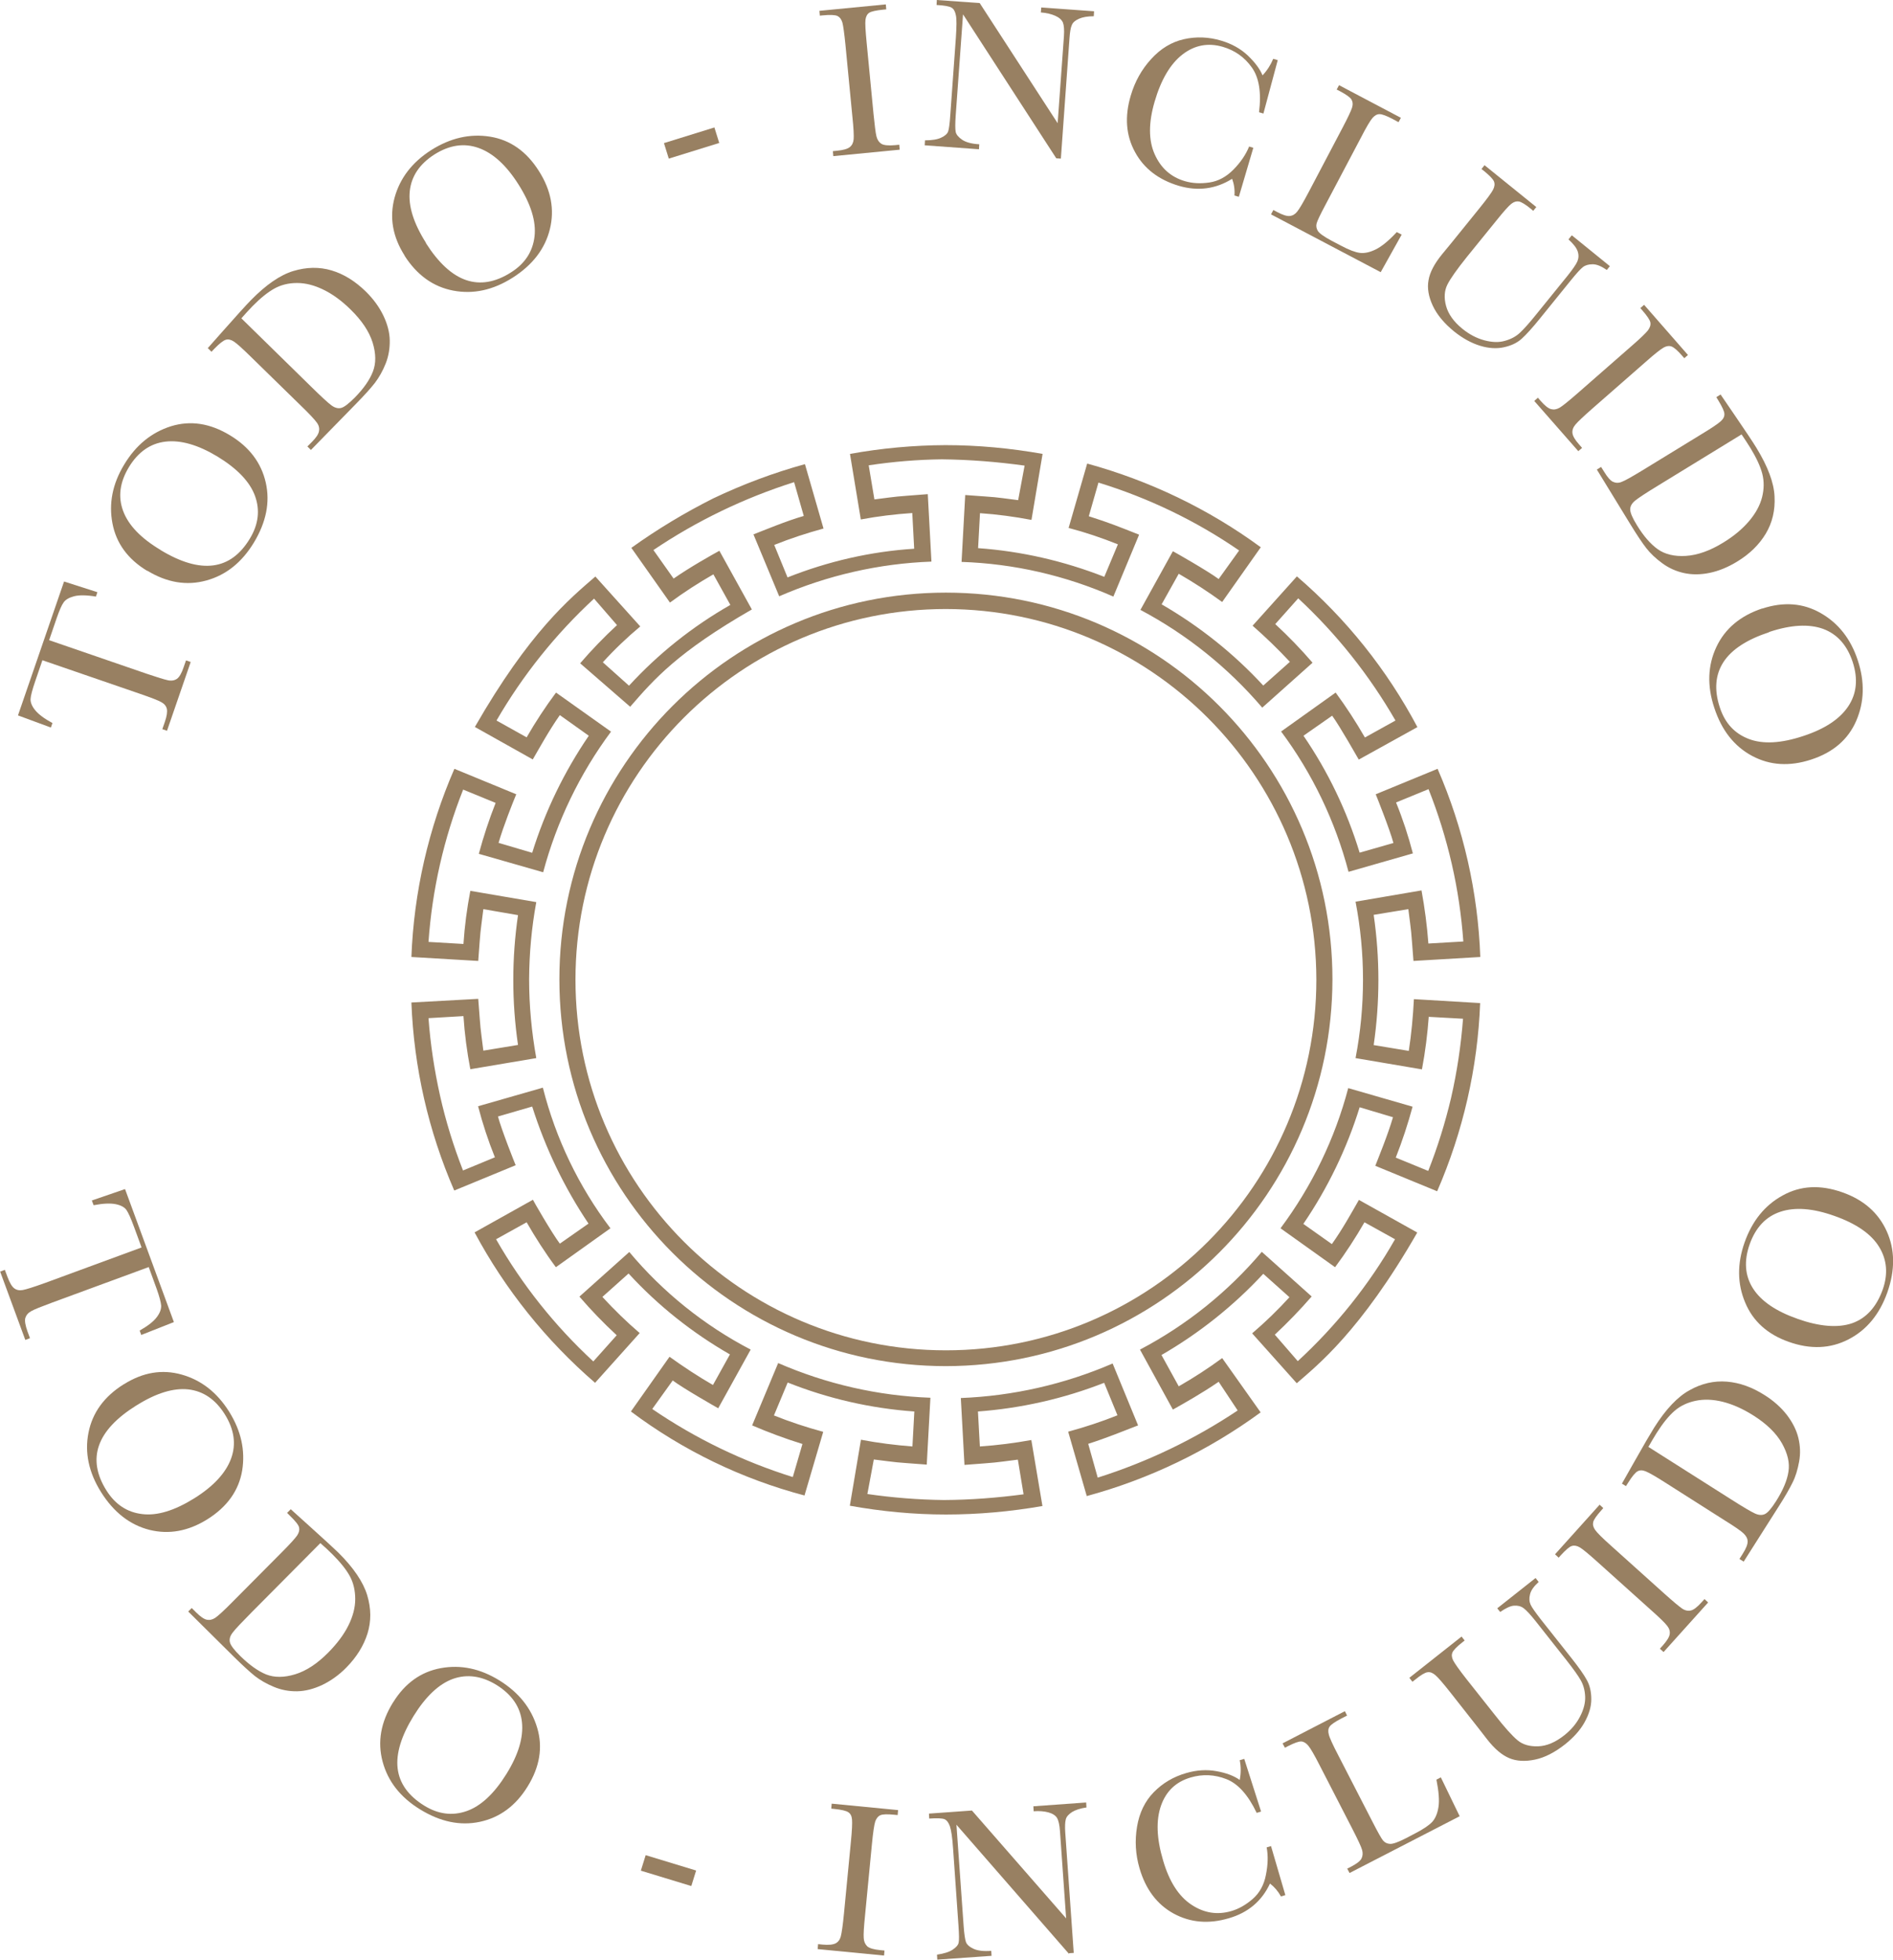 <?xml version="1.0" encoding="UTF-8"?><svg id="Layer_1" xmlns="http://www.w3.org/2000/svg" width="129.44" height="133.94" viewBox="0 0 129.44 133.94"><defs><style>.cls-1{fill:#988062;stroke-width:0px;}</style></defs><g id="Group_2579"><g id="Group_2578"><path id="Path_3556" class="cls-1" d="M96.33,71.82c.18-1.17.29-2.35.35-3.54l4.53.27c-.17,4.43-1.17,8.79-2.94,12.86l-4.23-1.74c.19-.49.85-2.09,1.21-3.32l-2.28-.68c-.88,2.83-2.18,5.52-3.85,7.97l1.95,1.38c.71-.99,1.35-2.15,1.85-3.02l3.99,2.23c-3.9,6.79-6.87,9.1-8.24,10.3l-3.05-3.41c.9-.77,1.75-1.59,2.55-2.47l-1.79-1.6c-2.03,2.19-4.38,4.06-6.96,5.55l1.18,2.14c1.03-.59,2.02-1.23,2.97-1.93l2.63,3.71c-3.58,2.62-7.61,4.56-11.89,5.72l-1.27-4.4c1.14-.31,2.27-.68,3.37-1.12l-.91-2.22c-2.76,1.08-5.67,1.74-8.63,1.96l.13,2.39c1.18-.08,2.36-.23,3.52-.44l.76,4.51c-2.18.38-4.39.58-6.6.58-2.2,0-4.4-.21-6.57-.6l.76-4.51c1.16.22,2.34.37,3.52.46l.13-2.39c-2.97-.21-5.9-.88-8.66-1.98l-.94,2.25c1.1.44,2.22.81,3.37,1.12l-1.28,4.35c-4.29-1.13-8.32-3.08-11.87-5.74l2.64-3.74c.96.69,1.95,1.34,2.97,1.93l1.16-2.09c-2.58-1.48-4.92-3.34-6.93-5.53l-1.79,1.6c.8.87,1.65,1.7,2.55,2.47l-3.05,3.4c-3.35-2.89-6.15-6.38-8.24-10.28l3.99-2.23c.06.13,1.26,2.22,1.84,3l1.96-1.37c-1.66-2.47-2.95-5.16-3.85-8l-2.34.68c.24.91,1.16,3.22,1.21,3.33l-4.2,1.73c-1.77-4.07-2.76-8.42-2.93-12.85l4.57-.25c.19,2.44.11,1.63.35,3.54l2.37-.39c-.43-2.94-.43-5.93,0-8.87l-2.37-.41c-.24,1.92-.17,1.13-.35,3.54l-4.57-.27c.17-4.43,1.17-8.79,2.94-12.86l4.23,1.74c-.24.58-.87,2.15-1.21,3.32l2.3.68c.88-2.84,2.19-5.54,3.87-8l-1.98-1.41c-.74,1.05-1.46,2.36-1.85,3.03l-3.96-2.22c3.74-6.51,6.48-8.76,8.24-10.28l3.07,3.41c-.91.76-1.77,1.58-2.56,2.45l1.79,1.6c2.01-2.19,4.35-4.05,6.93-5.52l-1.16-2.09c-1.03.59-2.02,1.23-2.97,1.93l-2.64-3.74c1.77-1.27,3.65-2.4,5.6-3.38,2.02-.96,4.12-1.75,6.27-2.34l1.27,4.4c-1.14.31-2.27.68-3.37,1.12l.91,2.22c2.77-1.1,5.69-1.77,8.66-1.96l-.13-2.44c-1.18.08-2.36.22-3.52.44l-.74-4.48c2.15-.39,4.34-.59,6.52-.6,2.23,0,4.46.21,6.65.6l-.76,4.51c-1.16-.22-2.34-.38-3.52-.46l-.13,2.39c2.96.21,5.87.88,8.63,1.96l.93-2.22c-1.1-.44-2.22-.82-3.37-1.12l1.27-4.4c4.27,1.17,8.3,3.1,11.87,5.72l-2.64,3.74c-.96-.7-1.95-1.34-2.97-1.93l-1.17,2.09c2.58,1.49,4.93,3.36,6.95,5.55l1.82-1.62c-.81-.87-1.66-1.69-2.55-2.47l3.03-3.37c3.37,2.89,6.16,6.38,8.24,10.3l-4.01,2.22c-.08-.13-1.26-2.23-1.82-3l-1.96,1.37c1.68,2.45,2.97,5.14,3.84,7.99l2.31-.66c-.24-.91-1.16-3.21-1.21-3.33l4.23-1.74c1.77,4.07,2.76,8.43,2.92,12.86l-4.57.27c-.19-2.44-.11-1.63-.35-3.54l-2.37.39c.43,2.95.43,5.95,0,8.9l2.42.4ZM97.7,69.43c-.09,1.22-.24,2.44-.47,3.65l-4.54-.77c.68-3.53.68-7.16,0-10.69l4.51-.77c.22,1.2.38,2.41.47,3.63l2.39-.14c-.13-1.78-.39-3.56-.79-5.3-.4-1.74-.93-3.45-1.59-5.11l-2.22.91c.46,1.13.84,2.29,1.15,3.48l-4.4,1.26c-.91-3.46-2.47-6.72-4.61-9.59l3.73-2.66c.72.98,1.39,2.01,2,3.07l2.09-1.16c-1.79-3.1-4.03-5.92-6.65-8.35l-1.57,1.76c.9.83,1.75,1.71,2.55,2.64l-3.44,3.07c-2.33-2.73-5.16-5-8.33-6.68l2.22-4.01c.17.09,2.34,1.32,3.13,1.9l1.4-1.95c-2.95-2.03-6.2-3.59-9.62-4.64l-.66,2.3c1.45.46,2.07.72,3.44,1.26l-1.76,4.23c-3.28-1.44-6.8-2.25-10.38-2.37l.25-4.57c2.55.19,1.6.09,3.62.35l.44-2.36c-1.88-.26-3.77-.41-5.66-.43-1.67.02-3.34.16-5,.41l.39,2.33c1.89-.24,1.09-.16,3.65-.36l.25,4.61c-3.59.13-7.12.94-10.41,2.37l-1.76-4.23c.72-.28,2.28-.93,3.44-1.26l-.66-2.31c-3.41,1.08-6.65,2.64-9.62,4.64l1.38,1.95c1.1-.77,2.67-1.65,3.13-1.9l2.22,4.01c-5.08,2.92-6.68,4.76-8.32,6.65l-3.42-2.97c.79-.92,1.63-1.79,2.52-2.61l-1.57-1.81c-2.63,2.43-4.88,5.24-6.67,8.33l2.06,1.15c.61-1.06,1.28-2.08,2.01-3.06l3.76,2.67c-2.14,2.88-3.71,6.14-4.64,9.61l-4.4-1.26c.32-1.18.7-2.34,1.15-3.48l-2.22-.91c-1.32,3.33-2.12,6.84-2.37,10.41l2.39.14c.08-1.22.24-2.43.47-3.63l4.51.77c-.32,1.74-.48,3.5-.49,5.27,0,1.81.17,3.61.49,5.39l-4.51.76c-.23-1.2-.39-2.41-.47-3.63l-2.39.14c.13,1.78.4,3.55.79,5.3.39,1.74.92,3.45,1.57,5.11l2.18-.9c-.46-1.14-.84-2.3-1.15-3.49l4.43-1.27c.88,3.48,2.45,6.75,4.62,9.61l-3.73,2.66c-.73-.98-1.39-2.01-2-3.07l-2.09,1.16c1.78,3.11,4.02,5.92,6.65,8.35l1.6-1.79c-.9-.83-1.75-1.71-2.55-2.64l3.41-3.05c2.3,2.75,5.12,5.01,8.3,6.67l-2.22,4.01c-.16-.09-2.41-1.37-3.11-1.9l-1.4,1.95c2.96,2.02,6.19,3.58,9.61,4.65l.66-2.26c-1.17-.36-2.32-.79-3.44-1.27l1.78-4.26c3.29,1.43,6.82,2.24,10.41,2.37l-.25,4.57c-2.52-.19-1.68-.11-3.62-.35l-.44,2.36c1.73.25,3.48.39,5.24.41,1.82-.01,3.64-.15,5.44-.39l-.39-2.37c-1.9.24-1.16.17-3.65.36l-.25-4.57c3.57-.14,7.09-.94,10.38-2.36l1.74,4.23c-.85.33-2.18.87-3.41,1.26l.65,2.31c3.39-1.07,6.62-2.62,9.57-4.59l-1.3-1.96c-1.12.77-2.33,1.45-3.13,1.9l-2.25-4.1c3.18-1.67,6.01-3.94,8.33-6.68l3.41,3.05c-.79.91-1.63,1.78-2.52,2.61l1.57,1.81c2.63-2.42,4.88-5.23,6.65-8.33l-2.09-1.16c-.61,1.06-1.28,2.09-2.01,3.07l-3.73-2.66c2.14-2.87,3.72-6.12,4.63-9.58l4.4,1.27c-.32,1.18-.7,2.34-1.15,3.48l2.22.91c.64-1.62,1.16-3.29,1.56-4.98.41-1.79.68-3.6.82-5.42l-2.34-.13h0Z"/></g></g><g id="Group_2581"><g id="Group_2580"><path id="Path_3557" class="cls-1" d="M64.68,93.36c-14.6,0-26.43-11.83-26.43-26.43s11.83-26.43,26.43-26.43,26.43,11.83,26.43,26.43h0c-.02,14.59-11.84,26.41-26.43,26.43ZM64.68,41.62c-13.99,0-25.33,11.34-25.33,25.33,0,13.99,11.34,25.33,25.33,25.33s25.33-11.34,25.33-25.33c-.02-13.98-11.35-25.31-25.33-25.33Z"/></g></g><path class="cls-1" d="M3.59,49.4l-.11.32-2.25-.83,3.15-9.15,2.28.73-.1.3c-.66-.11-1.16-.11-1.5-.02-.34.09-.58.23-.71.42-.14.19-.29.55-.47,1.06l-.52,1.52,6.66,2.29c.74.25,1.23.4,1.47.45.24.05.45.01.61-.1.16-.11.32-.38.46-.8l.16-.46.32.11-1.62,4.7-.32-.11.17-.49c.14-.4.18-.7.14-.89s-.17-.35-.37-.46c-.2-.12-.7-.31-1.48-.58l-6.66-2.29-.48,1.4c-.21.61-.32,1.03-.33,1.25-.01.23.09.49.32.77.23.28.63.58,1.19.88Z"/><path class="cls-1" d="M10.06,39.01c-1.32-.8-2.11-1.88-2.37-3.24-.26-1.36,0-2.7.8-4.02.8-1.33,1.87-2.2,3.2-2.62,1.33-.41,2.67-.21,4.04.62,1.32.8,2.13,1.87,2.44,3.22s.03,2.72-.81,4.11c-.82,1.35-1.9,2.22-3.25,2.59-1.34.37-2.69.15-4.04-.67ZM10.98,37.59c1.37.83,2.57,1.18,3.59,1.05,1.02-.13,1.86-.74,2.52-1.84.58-.96.7-1.93.35-2.9-.35-.97-1.21-1.87-2.57-2.7-1.33-.8-2.51-1.14-3.55-1.02-1.04.12-1.88.71-2.51,1.75-.62,1.03-.75,2.02-.39,2.99.36.97,1.21,1.86,2.57,2.67Z"/><path class="cls-1" d="M14.2,23.8l1.09-1.23c.91-1.03,1.53-1.71,1.86-2.05,1.04-1.06,2.01-1.73,2.91-2s1.77-.29,2.61-.04,1.61.73,2.34,1.44c.52.51.92,1.06,1.2,1.64.28.58.43,1.15.44,1.7s-.08,1.09-.28,1.59-.45.94-.73,1.31c-.28.36-.71.84-1.29,1.43l-3.09,3.16-.24-.24.29-.29c.3-.3.47-.55.5-.75.04-.19,0-.39-.14-.58-.13-.19-.49-.58-1.09-1.16l-3.44-3.36c-.57-.56-.95-.9-1.15-1.03-.2-.13-.38-.17-.55-.12s-.43.25-.78.61l-.2.21-.24-.24ZM16.5,21.75l4.76,4.66c.7.69,1.17,1.12,1.4,1.29.23.17.45.23.66.18s.52-.29.94-.71c.61-.62,1.02-1.21,1.24-1.78.22-.57.21-1.23-.02-1.98-.24-.76-.74-1.51-1.52-2.27-.6-.59-1.22-1.04-1.84-1.34-.63-.31-1.23-.46-1.81-.46s-1.1.13-1.55.38-.95.65-1.49,1.2c-.26.27-.51.54-.77.84Z"/><path class="cls-1" d="M27.67,17.47c-.83-1.3-1.05-2.62-.69-3.96.37-1.34,1.2-2.42,2.5-3.25,1.31-.83,2.65-1.14,4.03-.92,1.37.22,2.49,1,3.34,2.35.83,1.3,1.08,2.63.75,3.97-.33,1.34-1.18,2.45-2.55,3.32-1.34.85-2.69,1.14-4.06.88-1.37-.26-2.48-1.06-3.33-2.39ZM29.12,16.61c.86,1.35,1.78,2.2,2.75,2.53.97.33,2,.16,3.08-.53.95-.6,1.48-1.42,1.6-2.45.12-1.03-.25-2.22-1.1-3.56-.83-1.31-1.74-2.14-2.73-2.49-.99-.35-1.99-.2-3.02.45-1.01.65-1.57,1.48-1.68,2.5-.11,1.02.26,2.2,1.11,3.54Z"/><path class="cls-1" d="M45.4,9.78l3.45-1.07.33,1.06-3.45,1.07-.33-1.06Z"/><path class="cls-1" d="M56.06,1.08l-.03-.34,4.54-.44.03.34-.21.02c-.49.05-.81.12-.95.21-.14.09-.23.25-.26.48s0,.75.08,1.57l.47,4.87c.08.78.14,1.29.2,1.53.06.24.18.41.34.51.17.1.48.13.93.09l.29-.03.03.34-4.54.44-.03-.34.29-.03c.42-.04.71-.12.87-.25.15-.12.24-.3.26-.53s0-.76-.09-1.59l-.47-4.87c-.08-.79-.15-1.3-.21-1.52-.07-.23-.18-.37-.34-.45-.16-.07-.49-.09-1-.04l-.21.02Z"/><path class="cls-1" d="M72.22,10.81l-6.37-9.83-.5,6.9c-.04.57-.04.95,0,1.14.04.18.19.36.44.53.25.17.64.28,1.17.31l-.02.34-3.71-.27.02-.34c.48,0,.85-.06,1.1-.18.26-.12.42-.26.48-.42.06-.16.11-.54.15-1.14l.38-5.27c.05-.76.06-1.28,0-1.54-.05-.26-.15-.44-.3-.52-.15-.09-.49-.15-1.02-.18l.02-.34,2.93.21,5.33,8.21.43-5.95c.03-.44,0-.75-.07-.93-.08-.18-.25-.34-.52-.46-.27-.12-.6-.2-.99-.23l.03-.34,3.61.26-.02.34c-.42,0-.76.06-1.01.17-.25.11-.42.25-.49.43-.08.17-.13.47-.16.9l-.59,8.23-.31-.02Z"/><path class="cls-1" d="M85.4,10.01l.3.09-.99,3.35-.3-.09c.03-.41-.03-.79-.16-1.14-1.12.7-2.34.86-3.64.48-1.38-.41-2.39-1.18-3-2.31-.62-1.13-.72-2.42-.29-3.86.28-.95.74-1.78,1.39-2.49.65-.72,1.4-1.17,2.24-1.36.84-.19,1.7-.16,2.56.1.71.21,1.32.55,1.81,1.01.49.47.83.92,1.01,1.36.32-.34.56-.72.73-1.13l.31.09-.98,3.65-.3-.09c.17-1.35,0-2.38-.5-3.07-.5-.7-1.16-1.16-1.98-1.4-1-.29-1.92-.12-2.75.52-.83.64-1.47,1.72-1.91,3.23-.42,1.44-.42,2.63,0,3.58.42.95,1.11,1.57,2.07,1.85.51.15,1.07.18,1.68.09.61-.09,1.16-.39,1.65-.89.49-.5.84-1.02,1.06-1.56Z"/><path class="cls-1" d="M95.84,16.04l-1.43,2.56-7.5-3.95.16-.3.26.14c.38.2.66.29.86.27.2-.02.37-.12.51-.3.15-.18.42-.64.81-1.38l2.28-4.33c.37-.7.59-1.17.66-1.39s.05-.41-.04-.56c-.09-.15-.36-.34-.81-.58l-.2-.1.16-.3,4.23,2.23-.16.3-.39-.21c-.43-.23-.74-.34-.91-.34s-.33.09-.48.26-.42.62-.8,1.36l-2.44,4.62c-.34.64-.53,1.04-.58,1.22-.05.18-.02.35.08.52.11.17.42.39.92.66l.67.35c.54.29.97.45,1.28.49.31.04.67-.03,1.08-.23.41-.2.89-.59,1.45-1.19l.31.16Z"/><path class="cls-1" d="M107.49,16.09l2.59,2.1-.21.26c-.36-.25-.68-.39-.96-.39-.28,0-.5.06-.67.19-.17.13-.45.44-.83.91l-2.09,2.58c-.53.66-.96,1.13-1.27,1.41-.31.28-.71.47-1.21.58-.49.11-1.04.08-1.63-.1-.59-.18-1.18-.5-1.77-.97-.69-.56-1.18-1.15-1.47-1.77-.29-.62-.39-1.2-.29-1.74.09-.54.4-1.12.9-1.74l.65-.79,1.95-2.41c.5-.62.8-1.03.91-1.24.11-.21.13-.39.07-.56-.06-.16-.29-.4-.68-.72l-.18-.14.21-.26,3.54,2.86-.21.26-.15-.13c-.38-.31-.66-.48-.83-.51-.17-.03-.34.02-.52.16s-.53.53-1.05,1.18l-1.98,2.44c-.68.85-1.13,1.48-1.34,1.9s-.24.91-.09,1.46.52,1.08,1.13,1.57c.47.38.97.64,1.5.78.53.14,1,.15,1.4.03.4-.11.74-.29,1.01-.54.27-.25.65-.67,1.13-1.27l2.14-2.64c.35-.44.58-.77.67-.98.09-.22.1-.44.02-.68-.08-.24-.29-.51-.63-.82l.21-.26Z"/><path class="cls-1" d="M112.17,21.05l.25-.22,3,3.43-.25.22-.14-.16c-.32-.37-.57-.58-.73-.64-.16-.06-.34-.04-.54.07-.2.11-.61.43-1.23.98l-3.68,3.22c-.59.52-.96.87-1.12,1.06s-.23.38-.21.58c.02.2.17.47.47.8l.19.22-.26.22-3.01-3.43.25-.22.19.22c.28.32.52.51.71.56.19.05.38.02.59-.1.2-.12.61-.45,1.24-1l3.68-3.22c.6-.52.97-.88,1.11-1.06.14-.19.2-.36.17-.54-.03-.17-.22-.45-.55-.83l-.14-.16Z"/><path class="cls-1" d="M117.65,26.96l.93,1.36c.77,1.13,1.29,1.9,1.53,2.3.77,1.26,1.19,2.37,1.23,3.31.05.94-.15,1.79-.6,2.54-.45.75-1.1,1.39-1.96,1.91-.62.38-1.25.64-1.88.77-.63.13-1.22.13-1.76.01-.54-.12-1.03-.34-1.48-.67-.44-.32-.81-.67-1.09-1.03-.28-.36-.64-.9-1.07-1.6l-2.31-3.77.29-.18.22.35c.22.36.42.59.6.67.18.08.38.09.59,0,.22-.08.68-.34,1.39-.77l4.1-2.51c.68-.41,1.1-.7,1.28-.86.18-.16.26-.33.25-.5,0-.17-.14-.47-.4-.9l-.15-.25.29-.18ZM119.08,29.69l-5.68,3.48c-.84.51-1.37.86-1.59,1.04-.22.18-.34.38-.34.6s.15.58.46,1.08c.45.74.93,1.29,1.42,1.64.49.35,1.14.51,1.93.46.79-.05,1.65-.35,2.57-.92.72-.44,1.3-.93,1.75-1.46.45-.53.75-1.08.89-1.64.14-.56.14-1.1.01-1.6-.13-.5-.4-1.08-.8-1.74-.2-.32-.4-.63-.62-.95Z"/><path class="cls-1" d="M120.5,41.59c1.46-.48,2.8-.38,4,.31,1.21.69,2.05,1.76,2.53,3.22.49,1.48.45,2.85-.1,4.13-.55,1.28-1.58,2.17-3.09,2.66-1.47.48-2.81.4-4.03-.25-1.22-.65-2.09-1.75-2.59-3.29-.5-1.5-.45-2.89.14-4.15.59-1.26,1.64-2.14,3.14-2.64ZM120.98,43.2c-1.52.5-2.57,1.18-3.13,2.04-.56.86-.65,1.9-.25,3.11.35,1.07,1.01,1.78,1.98,2.15.97.37,2.21.3,3.72-.2,1.47-.48,2.5-1.16,3.08-2.03.58-.87.68-1.88.3-3.04-.38-1.14-1.05-1.89-2.01-2.25-.97-.35-2.2-.29-3.7.21Z"/><path class="cls-1" d="M6.4,82.36l-.12-.32,2.27-.78,3.34,9.09-2.23.88-.11-.3c.58-.33.97-.64,1.18-.93.21-.28.3-.54.29-.78-.02-.23-.12-.61-.3-1.12l-.55-1.51-6.61,2.43c-.73.27-1.21.46-1.42.58-.22.12-.35.28-.41.47-.05.19,0,.5.15.92l.17.46-.32.12-1.72-4.67.32-.12.18.48c.15.4.3.66.46.78.16.12.35.16.58.12.23-.04.74-.2,1.52-.48l6.61-2.43-.51-1.39c-.22-.6-.4-1-.53-1.18s-.38-.32-.74-.39-.85-.05-1.48.07Z"/><path class="cls-1" d="M8.47,94.6c1.3-.82,2.62-1.04,3.96-.66,1.34.38,2.41,1.22,3.23,2.52.83,1.32,1.12,2.66.9,4.03-.23,1.37-1.02,2.48-2.37,3.33-1.31.82-2.63,1.06-3.97.73-1.34-.34-2.44-1.2-3.31-2.58-.84-1.34-1.13-2.7-.86-4.06.27-1.37,1.07-2.47,2.41-3.31ZM9.32,96.05c-1.36.85-2.21,1.76-2.55,2.73-.34.97-.17,2,.51,3.08.6.95,1.41,1.49,2.44,1.61,1.03.13,2.22-.24,3.57-1.08,1.31-.82,2.15-1.73,2.51-2.71.36-.98.22-1.99-.43-3.03-.64-1.02-1.47-1.58-2.49-1.7-1.02-.11-2.2.25-3.54,1.09Z"/><path class="cls-1" d="M19.87,103.13l1.22,1.1c1.02.92,1.7,1.54,2.04,1.87,1.05,1.04,1.71,2.02,1.98,2.92.27.9.28,1.77.02,2.61-.26.83-.74,1.61-1.45,2.33-.51.52-1.07.91-1.65,1.19-.58.27-1.15.42-1.71.43-.55.01-1.09-.09-1.59-.3-.51-.21-.94-.46-1.3-.74-.36-.29-.83-.72-1.42-1.3l-3.14-3.11.24-.24.29.29c.3.3.55.47.74.51.19.04.38,0,.58-.13.19-.13.59-.49,1.17-1.08l3.39-3.41c.56-.56.9-.94,1.04-1.14.13-.2.17-.38.13-.55-.04-.17-.25-.43-.61-.78l-.21-.21.24-.24ZM21.91,105.45l-4.7,4.73c-.69.7-1.13,1.16-1.3,1.39-.18.23-.24.45-.19.66.05.21.29.53.71.94.62.61,1.21,1.03,1.77,1.26.56.22,1.23.22,1.98-.01.76-.23,1.52-.73,2.28-1.5.59-.6,1.05-1.21,1.36-1.83.31-.62.47-1.23.47-1.81,0-.58-.12-1.1-.36-1.55-.25-.46-.64-.95-1.19-1.5-.26-.26-.54-.52-.83-.77Z"/><path class="cls-1" d="M26.88,116.34c.81-1.31,1.9-2.09,3.26-2.34,1.37-.25,2.7.03,4.01.84,1.32.82,2.18,1.89,2.58,3.23.4,1.33.18,2.68-.66,4.03-.81,1.31-1.9,2.11-3.25,2.4-1.35.29-2.72,0-4.1-.85-1.35-.83-2.2-1.92-2.56-3.27-.36-1.35-.12-2.69.71-4.03ZM28.28,117.27c-.84,1.36-1.21,2.56-1.09,3.58.12,1.02.73,1.87,1.81,2.54.95.59,1.92.72,2.9.38.98-.34,1.89-1.19,2.73-2.54.82-1.32,1.17-2.5,1.06-3.54-.11-1.04-.69-1.88-1.72-2.53-1.02-.63-2.02-.77-2.99-.43-.97.35-1.87,1.2-2.7,2.54Z"/><path class="cls-1" d="M44.15,126.78l3.45,1.05-.33,1.06-3.45-1.05.33-1.06Z"/><path class="cls-1" d="M56.84,123.6l.03-.34,4.54.44-.03.34-.21-.02c-.49-.05-.81-.04-.97.03-.16.07-.27.21-.35.42-.07.21-.15.73-.23,1.56l-.47,4.87c-.08.78-.11,1.29-.09,1.54.01.24.1.43.24.57.15.13.45.22.89.26l.29.03-.03.34-4.54-.44.03-.34.29.03c.42.04.72.01.9-.08s.3-.25.36-.47c.06-.22.14-.75.22-1.58l.47-4.87c.08-.79.1-1.3.08-1.54s-.1-.4-.25-.5c-.14-.1-.47-.18-.97-.23l-.21-.02Z"/><path class="cls-1" d="M73.1,133.53l-7.7-8.83.49,6.9c.04.57.1.95.16,1.12.07.18.24.33.52.46.28.13.68.18,1.21.14l.02.34-3.71.26-.02-.34c.47-.07.83-.18,1.07-.34s.38-.32.41-.48c.04-.17.03-.55-.01-1.15l-.37-5.28c-.05-.76-.13-1.27-.22-1.53-.09-.25-.21-.41-.37-.48-.16-.06-.51-.08-1.04-.04l-.02-.34,2.94-.21,6.44,7.37-.42-5.95c-.03-.44-.1-.74-.2-.91-.1-.17-.3-.3-.58-.38-.29-.08-.63-.11-1.02-.08l-.02-.34,3.61-.26.02.34c-.42.06-.75.17-.98.31-.23.15-.38.31-.43.49-.05.18-.07.49-.04.91l.58,8.23-.32.02Z"/><path class="cls-1" d="M86.61,126.25l.3-.09.98,3.35-.3.09c-.2-.36-.45-.65-.75-.88-.56,1.2-1.5,1.99-2.81,2.37-1.38.41-2.64.3-3.78-.32-1.13-.62-1.91-1.65-2.33-3.09-.28-.95-.33-1.9-.17-2.85s.54-1.74,1.15-2.36c.61-.62,1.34-1.05,2.21-1.3.72-.21,1.41-.25,2.07-.13.67.12,1.2.32,1.59.6.09-.46.09-.91,0-1.35l.31-.09,1.15,3.6-.3.09c-.59-1.23-1.28-2-2.08-2.31-.8-.31-1.61-.35-2.43-.11-1,.29-1.68.93-2.03,1.92-.35.99-.31,2.24.14,3.75.42,1.44,1.06,2.44,1.93,3.02.87.58,1.78.72,2.74.44.51-.15,1-.43,1.46-.83s.77-.95.9-1.64c.14-.69.16-1.32.05-1.89Z"/><path class="cls-1" d="M98.53,121.48l1.28,2.64-7.53,3.88-.16-.3.26-.13c.38-.2.62-.38.71-.55s.11-.37.05-.59c-.06-.22-.29-.71-.67-1.45l-2.24-4.35c-.36-.71-.62-1.15-.77-1.33-.15-.18-.31-.28-.48-.29-.17-.01-.48.1-.93.33l-.19.1-.16-.3,4.26-2.2.15.3-.39.2c-.44.23-.7.41-.8.55-.1.14-.12.32-.06.54.05.22.27.7.65,1.43l2.39,4.64c.33.64.55,1.03.67,1.18.12.14.28.22.48.23.2.01.56-.12,1.07-.38l.67-.35c.54-.28.92-.54,1.14-.77.21-.23.36-.57.43-1.02.07-.44.02-1.07-.14-1.87l.31-.16Z"/><path class="cls-1" d="M102.38,109.91l2.62-2.07.21.27c-.33.3-.53.58-.59.85-.07.27-.05.5.04.7.09.2.33.53.7,1.01l2.06,2.6c.53.67.89,1.18,1.09,1.55.2.36.3.8.3,1.31,0,.51-.16,1.03-.46,1.57s-.75,1.04-1.34,1.51c-.7.55-1.38.9-2.05,1.04-.67.14-1.26.11-1.76-.1-.5-.21-1-.63-1.5-1.27l-.63-.81-1.92-2.44c-.49-.62-.83-1.01-1.01-1.16-.18-.15-.35-.22-.53-.19-.17.02-.46.19-.85.51l-.18.14-.21-.27,3.57-2.82.21.27-.15.12c-.39.3-.61.54-.68.69s-.06.34.04.54.4.63.91,1.28l1.95,2.46c.67.86,1.19,1.43,1.55,1.73.36.3.83.43,1.41.41.58-.02,1.17-.27,1.78-.75.48-.38.84-.81,1.09-1.3.25-.49.36-.94.34-1.36-.02-.42-.12-.78-.3-1.1s-.51-.78-.99-1.39l-2.11-2.67c-.35-.44-.62-.73-.81-.87-.19-.14-.41-.19-.66-.17s-.56.17-.94.43l-.21-.26Z"/><path class="cls-1" d="M106.58,106.45l-.25-.23,3.05-3.39.25.23-.14.16c-.33.37-.51.63-.55.8s0,.34.13.53c.13.19.5.56,1.12,1.11l3.64,3.27c.58.52.98.85,1.18.99.2.14.4.18.6.14.2-.04.44-.23.74-.56l.2-.22.25.23-3.05,3.39-.25-.23.2-.22c.28-.32.44-.57.47-.77.03-.19-.02-.38-.17-.57-.14-.19-.52-.56-1.14-1.11l-3.64-3.27c-.59-.53-.99-.86-1.19-.98-.2-.12-.39-.15-.55-.1-.17.05-.42.27-.76.64l-.14.16Z"/><path class="cls-1" d="M110.91,101.38l.81-1.43c.67-1.19,1.14-1.99,1.39-2.39.79-1.25,1.6-2.11,2.43-2.56.82-.46,1.67-.65,2.54-.58.87.07,1.73.38,2.58.92.62.39,1.12.84,1.52,1.35.39.51.66,1.04.79,1.58.13.54.15,1.08.05,1.62-.1.54-.24,1.02-.45,1.43-.2.41-.52.97-.97,1.67l-2.37,3.73-.29-.18.22-.35c.23-.36.34-.64.34-.84,0-.2-.09-.37-.26-.54s-.6-.47-1.31-.91l-4.06-2.58c-.67-.43-1.12-.68-1.34-.77-.22-.09-.41-.09-.56,0-.15.08-.36.33-.63.76l-.16.25-.29-.18ZM112.73,98.89l5.63,3.57c.83.53,1.38.85,1.64.97.26.12.49.13.68.04.2-.09.45-.39.77-.89.46-.73.75-1.4.84-2,.1-.6-.05-1.24-.44-1.94-.39-.69-1.04-1.33-1.96-1.91-.71-.45-1.41-.76-2.08-.93-.68-.17-1.3-.19-1.87-.07-.57.12-1.05.35-1.44.69s-.79.83-1.21,1.49c-.2.32-.39.64-.58.98Z"/><path class="cls-1" d="M122.31,91.7c-1.45-.51-2.45-1.41-2.98-2.69-.54-1.28-.55-2.65-.04-4.1.52-1.47,1.38-2.54,2.6-3.21,1.22-.68,2.58-.75,4.08-.22,1.46.51,2.47,1.4,3.04,2.66.57,1.26.58,2.66.04,4.19-.53,1.49-1.41,2.56-2.65,3.2-1.24.64-2.6.7-4.09.17ZM122.91,90.13c1.51.53,2.76.63,3.73.3.97-.34,1.67-1.11,2.1-2.31.37-1.06.29-2.03-.25-2.91-.54-.88-1.56-1.59-3.07-2.12-1.46-.52-2.69-.61-3.68-.28-.99.33-1.69,1.07-2.1,2.22-.4,1.13-.33,2.14.22,3.01.55.87,1.57,1.57,3.06,2.09Z"/></svg>